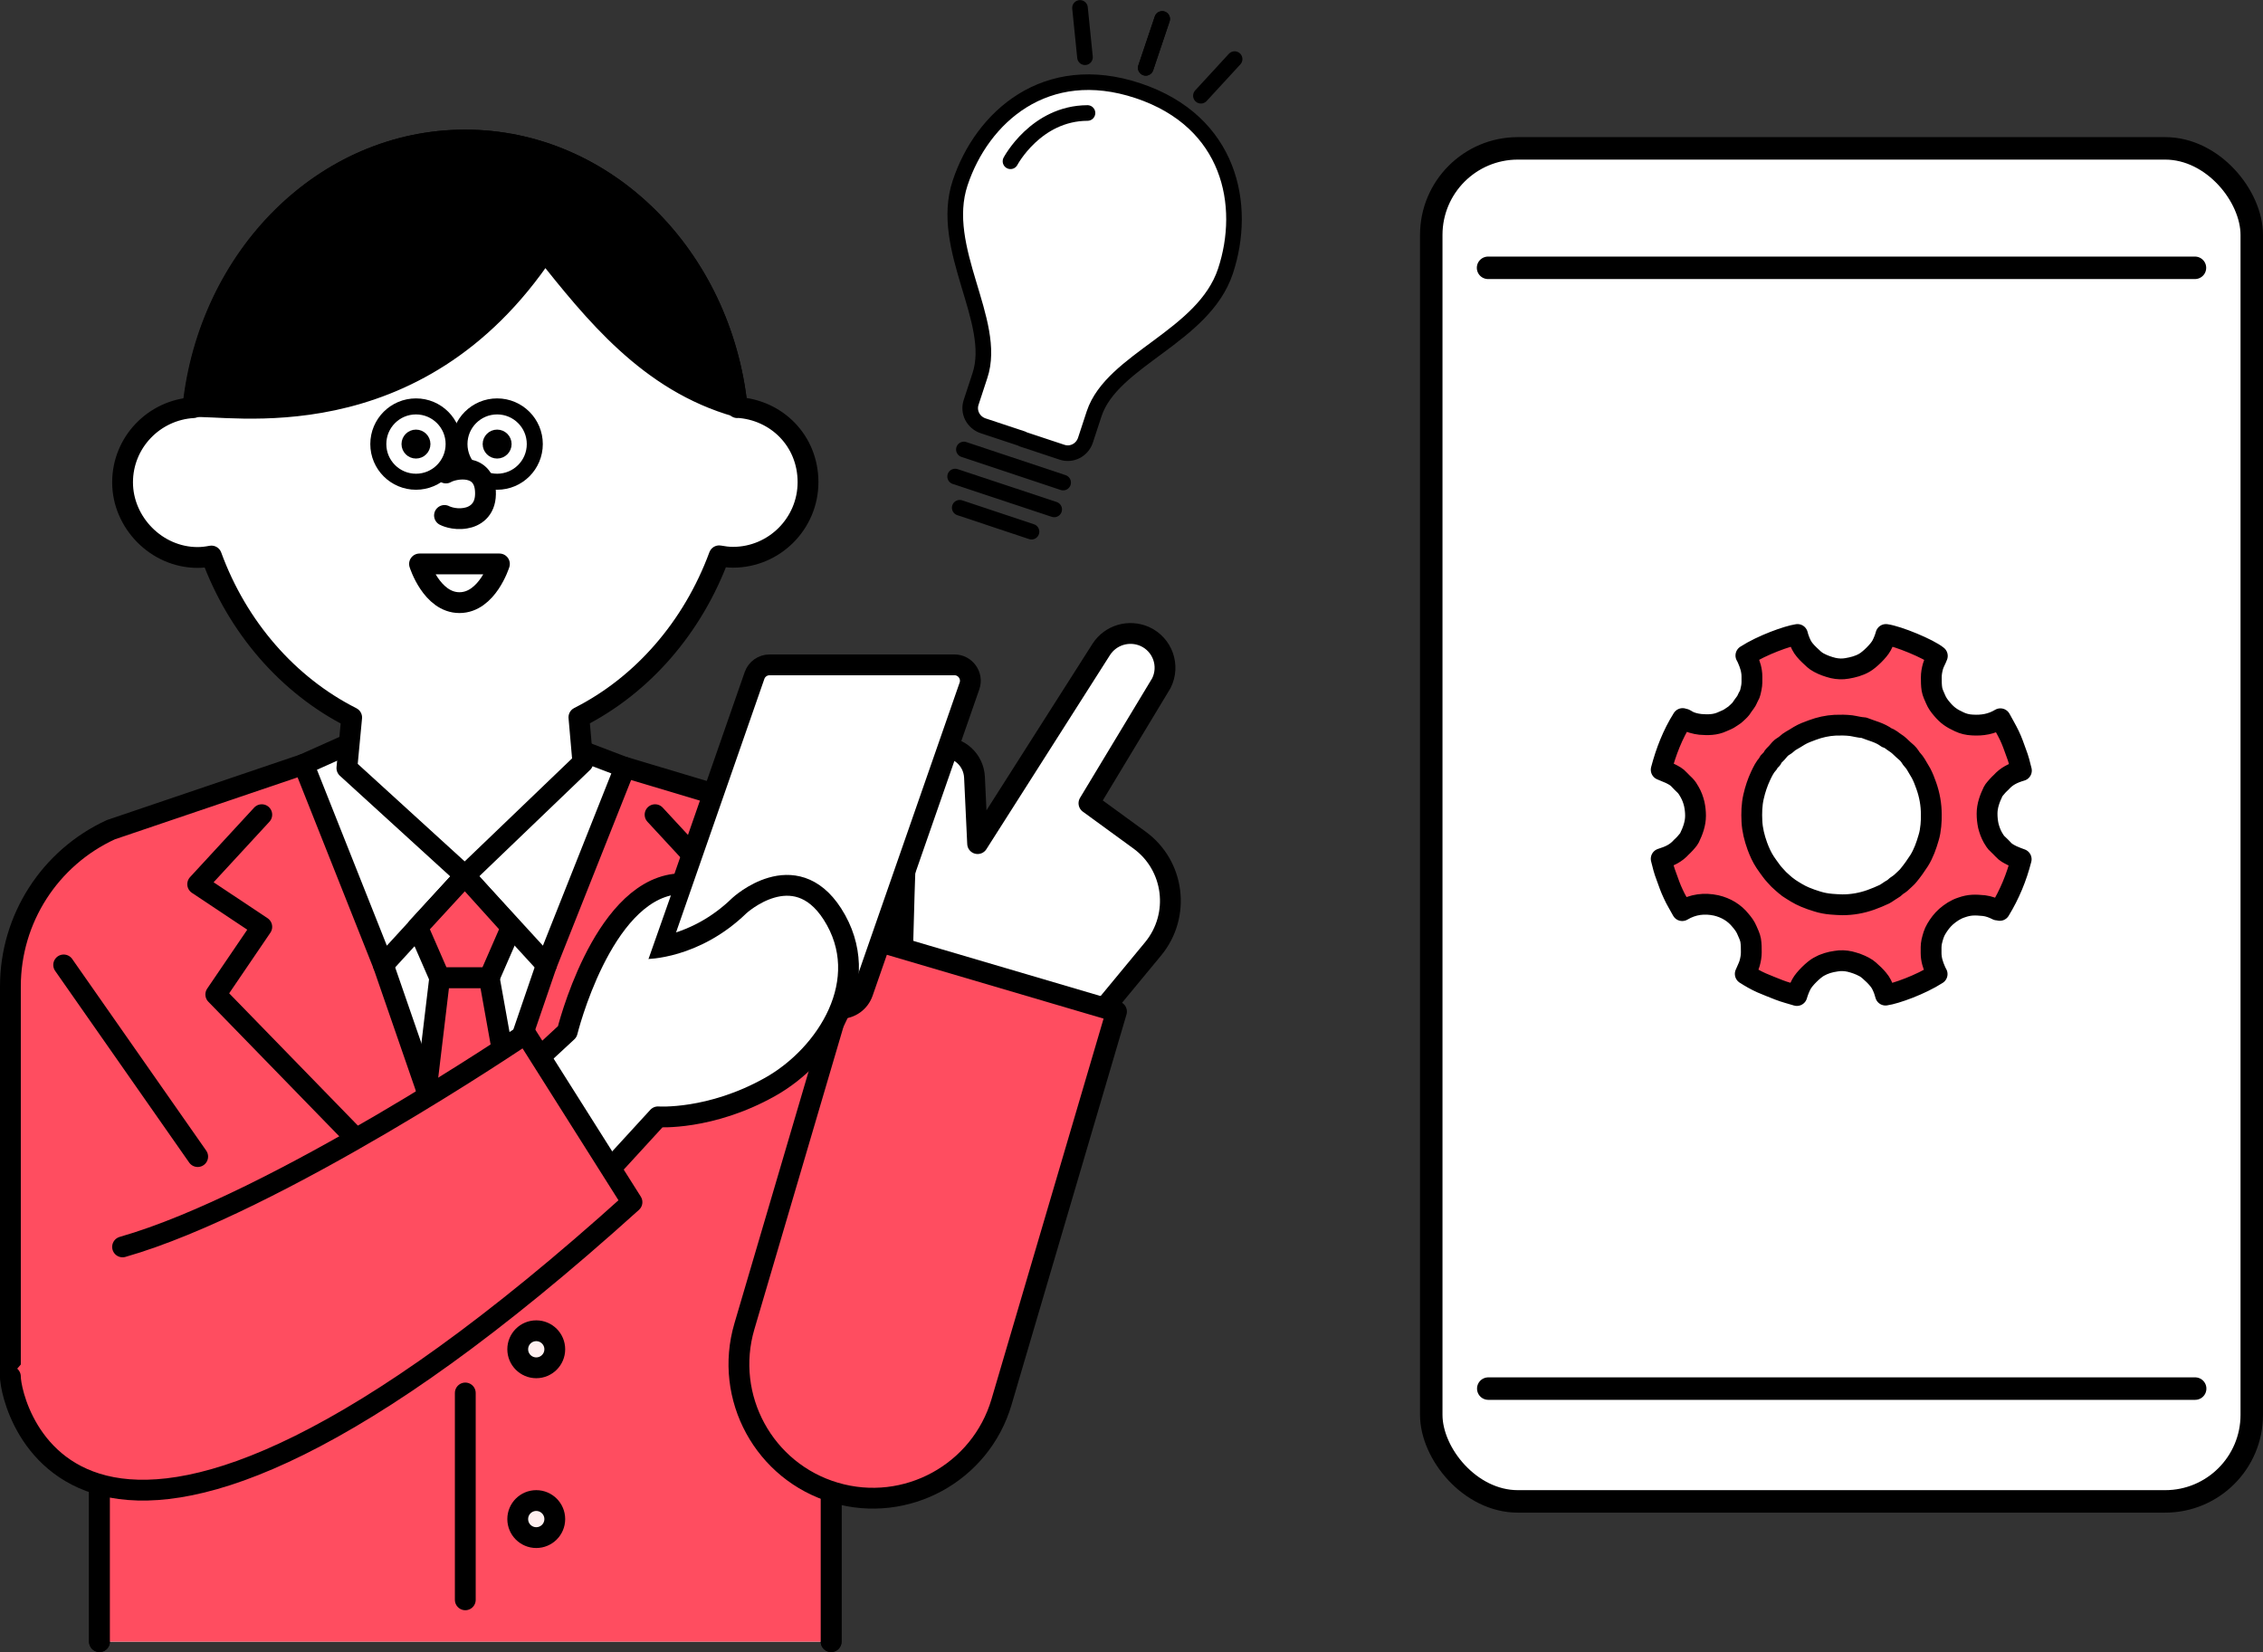 <?xml version="1.0" encoding="UTF-8"?>
<svg id="_レイヤー_2" data-name="レイヤー 2" xmlns="http://www.w3.org/2000/svg" viewBox="0 0 108.75 79.4">
  <rect x="0" y="0" width="108.75" height="79.4" fill="#333333" stroke="none"/>
  <defs>
    <style>
      .cls-1 {
        fill: #fff0f0;
      }

      .cls-1, .cls-2, .cls-3, .cls-4, .cls-5, .cls-6, .cls-7, .cls-8, .cls-9, .cls-10 {
        stroke: #000;
        stroke-linecap: round;
        stroke-linejoin: round;
      }

      .cls-2 {
        fill: #ff4d60;
      }

      .cls-2, .cls-5, .cls-9 {
        stroke-width: 1px;
      }

      .cls-3 {
        stroke-width: .39px;
      }

      .cls-4, .cls-10 {
        stroke-width: 1px;
      }

      .cls-11, .cls-6, .cls-7, .cls-8, .cls-9, .cls-10 {
        fill: #fff;
      }

      .cls-5 {
        fill: none;
      }

      .cls-6 {
        stroke-width: .75px;
      }

      .cls-7 {
        stroke-width: .77px;
      }

      .cls-8 {
        stroke-width: 1.08px;
      }
    </style>
  </defs>
  <g id="_テキスト" data-name="テキスト">
    <g>
      <g>
        <g>
          <g>
            <polyline class="cls-10" points="4.78 78.89 4.78 60.72 39.94 60.72 39.94 78.89"/>
            <polyline class="cls-2" points="4.78 78.89 4.78 60.72 39.94 60.72 39.94 78.89"/>
            <path class="cls-2" d="M.5,66.15v-18.75c0-3.24,1.89-6.18,4.83-7.53l9.26-3.14,15.43.14,10.02,3c2.95,1.35,4.83,4.29,4.83,7.53v17.99c0,3.32-1.62-.6-4.94-.6"/>
            <polygon class="cls-9" points="18.42 46.37 22.36 57.76 26.26 46.37 26.4 42.09 19.49 42.09 18.42 46.37"/>
            <polygon class="cls-9" points="22.34 42.09 18.42 46.37 14.59 36.73 16.67 35.8 22.34 42.09"/>
            <polygon class="cls-9" points="22.34 42.09 26.26 46.37 30.03 36.88 28.01 36.11 22.34 42.09"/>
            <g>
              <path class="cls-11" d="M35.43,19.59c-.75-7.24-6.32-12.86-13.07-12.86s-12.32,5.62-13.07,12.86c-1.89.11-3.4,1.67-3.4,3.59s1.62,3.61,3.61,3.61c.23,0,.45-.03.66-.07,1.26,3.44,3.69,6.22,6.74,7.76l-.23,2.43,5.67,5.17,5.67-5.44-.19-2.17c3.05-1.54,5.47-4.32,6.74-7.76.22.04.44.07.66.07,1.99,0,3.61-1.62,3.61-3.61s-1.51-3.48-3.4-3.59Z"/>
              <path class="cls-5" d="M35.43,19.59c-.75-7.24-6.32-12.86-13.07-12.86s-12.32,5.62-13.07,12.86c-1.89.11-3.4,1.67-3.4,3.59s1.62,3.61,3.61,3.61c.23,0,.45-.03.66-.07,1.26,3.44,3.69,6.22,6.74,7.76l-.23,2.43,5.67,5.17,5.67-5.44-.19-2.17c3.05-1.54,5.47-4.32,6.74-7.76.22.04.44.07.66.07,1.99,0,3.61-1.62,3.61-3.61s-1.51-3.48-3.4-3.59Z"/>
            </g>
            <g>
              <g>
                <circle class="cls-7" cx="19.99" cy="21.34" r="1.81"/>
                <circle class="cls-3" cx="19.99" cy="21.34" r=".5"/>
              </g>
              <g>
                <circle class="cls-7" cx="23.89" cy="21.34" r="1.81"/>
                <circle class="cls-3" cx="23.89" cy="21.34" r=".5"/>
              </g>
            </g>
            <path class="cls-10" d="M20.16,27.1s.58,1.86,1.92,1.86c1.34,0,1.92-1.86,1.92-1.86h-3.84Z"/>
            <path class="cls-10" d="M21.36,24.77s.43.23,1.01.13c.44-.07.95-.38.96-1.15.03-1.55-1.52-1.25-1.9-1.02"/>
            <path class="cls-4" d="M9.28,19.55c1.61-.16,10.7,1.79,16.9-7.5,2.36,2.95,4.99,6.29,9.24,7.49-.77-7.22-6.33-12.81-13.08-12.81-6.74,0-12.3,5.59-13.07,12.82Z"/>
          </g>
          <polyline class="cls-2" points="22.32 46.99 21.13 46.99 20.07 44.56 22.34 42.09 24.57 44.56 23.51 46.99 22.32 46.99"/>
          <polygon class="cls-2" points="21.13 46.99 20.49 52.34 22.36 57.76 24.38 51.84 23.51 46.99 21.13 46.99"/>
          <polyline class="cls-2" points="12.58 39.15 9.5 42.49 12.58 44.54 10.37 47.79 20.07 57.76"/>
          <polyline class="cls-2" points="31.48 39.15 34.57 42.49 31.48 44.54 33.7 47.79 23.99 57.76"/>
          <line class="cls-5" x1="22.36" y1="66.94" x2="22.36" y2="76.88"/>
        </g>
        <path class="cls-9" d="M43.36,46.33s.14-6.04.31-9c.04-.78.68-1.39,1.46-1.41h.16c.82-.03,1.5.61,1.54,1.43l.15,3.19,5.94-9.33c.45-.7,1.34-.96,2.1-.62h0c.85.39,1.21,1.4.79,2.24l-3.48,5.77,2.43,1.77c1.68,1.22,1.98,3.61.66,5.22l-4.91,5.94"/>
        <path class="cls-2" d="M37.38,46.26h12.87v19.56c0,3.55-2.88,6.44-6.44,6.44h0c-3.55,0-6.44-2.88-6.44-6.44v-19.56h0Z" transform="translate(18.52 -9.96) rotate(16.41)"/>
        <path class="cls-9" d="M30.69,48.46h9.69c.49,0,.92-.31,1.08-.77l5.13-14.73c.17-.49-.2-1.01-.72-1.01h-8.89c-.32,0-.61.2-.72.51l-5.57,15.99Z"/>
        <path class="cls-9" d="M31.02,45.59s2.36.02,4.51-2.07c0,0,2.64-2.44,4.47.4,2.04,3.18-.28,6.79-2.99,8.31-2.88,1.62-5.39,1.44-5.39,1.44l-3.74,4.08-3.49-5.52"/>
        <path class="cls-9" d="M32.43,42.49c-3.54.44-5.17,7.09-5.17,7.09l-2.87,2.66,3.04,4.45"/>
        <path class="cls-2" d="M5.89,59.92c7.37-2.1,19.37-10.24,19.37-10.24l5.11,8.09C3.57,81.96.48,67.34.5,66.15"/>
        <line class="cls-2" x1="3.06" y1="46.37" x2="9.5" y2="55.58"/>
        <circle class="cls-1" cx="25.77" cy="64.84" r=".89"/>
        <circle class="cls-1" cx="25.77" cy="73" r=".89"/>
      </g>
      <g>
        <g>
          <path class="cls-6" d="M49.13,21.1l1.9.63c.47.16.97-.1,1.13-.57l.42-1.28c.87-2.61,5.26-3.69,6.31-6.85,1.05-3.16.24-7.19-4.2-8.67-4.44-1.48-7.5,1.27-8.55,4.43s1.82,6.65.95,9.26l-.42,1.28c-.16.47.1.97.57,1.13l1.9.63Z"/>
          <line class="cls-6" x1="46.32" y1="21.6" x2="51.09" y2="23.19"/>
          <line class="cls-6" x1="45.9" y1="22.9" x2="50.66" y2="24.48"/>
          <line class="cls-6" x1="46.12" y1="24.4" x2="49.57" y2="25.55"/>
        </g>
        <path class="cls-6" d="M48.56,7.75s1.22-2.31,3.7-2.32"/>
        <line class="cls-6" x1="51.9" y1=".38" x2="52.14" y2="2.75"/>
        <line class="cls-6" x1="55.85" y1=".91" x2="55.06" y2="3.26"/>
        <line class="cls-6" x1="59.33" y1="2.84" x2="57.71" y2="4.6"/>
        <line class="cls-6" x1="55.85" y1=".91" x2="55.06" y2="3.26"/>
      </g>
      <g>
        <rect class="cls-8" x="68.78" y="7.13" width="39.43" height="65.02" rx="4.16" ry="4.16"/>
        <line class="cls-8" x1="71.51" y1="12.87" x2="105.48" y2="12.87"/>
        <line class="cls-8" x1="71.52" y1="66.73" x2="105.49" y2="66.73"/>
        <path class="cls-2" d="M95.98,43.73c-.2-.1-.4-.18-.64-.21-.42-.04-.69-.05-1.08.09-.28.09-.52.25-.74.44-.19.17-.34.37-.47.59-.11.18-.17.4-.22.61-.04.18-.03.36-.03.55,0,.3.09.58.21.85.02.05.05.11.08.16-.79.51-1.99.94-2.48,1.01-.02-.08-.05-.15-.07-.23-.07-.19-.15-.37-.28-.52-.13-.16-.28-.3-.44-.44-.07-.06-.15-.12-.23-.16-.22-.12-.45-.2-.69-.26-.22-.05-.45-.06-.67-.02-.29.04-.57.12-.83.27-.25.14-.69.57-.83.83-.09.17-.16.35-.22.55-.29-.09-.58-.16-.86-.27-.28-.11-.56-.22-.84-.34-.27-.12-.53-.27-.78-.43.07-.18.16-.33.21-.51.05-.18.08-.35.08-.53,0-.19,0-.38-.03-.57-.03-.17-.11-.33-.18-.49-.07-.17-.18-.32-.3-.46-.3-.38-.71-.62-1.18-.73-.56-.12-1.11-.06-1.63.25-.15-.28-.31-.53-.43-.8-.13-.27-.23-.56-.33-.84-.11-.28-.18-.56-.25-.85.42-.13.71-.27.97-.56.06-.06.13-.12.18-.18.07-.09.16-.17.21-.27.16-.33.29-.68.29-1.06,0-.19-.02-.37-.06-.56-.05-.21-.12-.4-.23-.59-.06-.11-.13-.22-.22-.31-.09-.09-.18-.17-.27-.27-.12-.14-.28-.22-.44-.3-.14-.06-.28-.12-.43-.18.23-.87.55-1.7,1.03-2.46.05.02.1.02.13.04.22.15.47.21.72.24.36.03.72.03,1.06-.13.13-.06.28-.11.4-.2.08-.06.18-.11.25-.18.08-.08.17-.15.24-.24.07-.1.14-.21.22-.31.07-.09.1-.2.16-.3.07-.11.09-.26.12-.39.04-.18.03-.36.03-.55,0-.3-.09-.58-.21-.85-.02-.05-.05-.11-.08-.16.79-.51,2.01-.94,2.48-1.01.02.08.04.15.07.23.07.19.15.37.28.52.13.16.29.3.44.44.07.06.15.12.23.16.22.12.45.2.69.26.22.05.45.06.67.02.29-.05.57-.12.83-.27.25-.14.69-.57.83-.83.09-.17.16-.35.21-.53.58.08,2.06.69,2.47,1.03-.06.17-.16.32-.21.5-.05.18-.08.35-.08.53,0,.19,0,.38.03.57.03.17.11.33.18.49.07.17.18.32.3.46.26.31.47.45.84.62.19.09.4.14.62.15.47.03.92-.04,1.35-.3.15.28.3.53.43.8.13.27.23.56.33.84.11.28.18.56.25.85-.41.12-.71.27-.97.56-.06.06-.13.12-.18.18-.07.09-.16.17-.21.27-.16.33-.29.68-.29,1.06,0,.2.02.39.06.58.05.2.12.39.22.57.07.11.13.23.24.32.09.08.17.17.25.25.12.14.28.22.44.3.14.06.28.12.43.17-.22.87-.56,1.69-1.03,2.46-.05-.02-.1-.04-.14-.06ZM85.93,42.65c.26.17.52.34.81.46.19.08.39.15.59.21.22.07.44.11.67.13.18.02.35.02.53.03.48,0,.93-.08,1.38-.24.22-.08.44-.17.65-.27.13-.07.25-.17.38-.24.1-.05.17-.15.26-.2.1-.06.19-.14.27-.22.08-.08.17-.15.24-.24.19-.23.36-.47.52-.72.21-.34.34-.71.45-1.09.06-.19.09-.39.11-.59.02-.18.02-.35.02-.53,0-.47-.08-.93-.24-1.38-.07-.2-.15-.41-.25-.6-.08-.15-.18-.29-.26-.44-.08-.14-.2-.23-.27-.36-.08-.13-.21-.24-.33-.34-.12-.11-.24-.24-.39-.33-.13-.08-.24-.2-.4-.24-.33-.25-.73-.33-1.1-.48-.21-.01-.41-.07-.62-.1-.26-.03-.51-.03-.77-.02-.37.02-.73.1-1.08.23-.22.08-.44.16-.64.28-.13.08-.27.17-.4.24-.13.07-.22.19-.35.26-.13.07-.23.2-.33.32-.07.08-.16.14-.21.25-.04.1-.18.14-.2.26-.16.17-.26.38-.36.59-.15.32-.26.65-.34,1-.09.39-.1.79-.08,1.19.02.41.12.8.26,1.19.1.27.22.54.38.78.09.14.2.28.3.42.1.14.21.24.35.4.13.11.28.27.46.39Z"/>
      </g>
    </g>
  </g>
</svg>